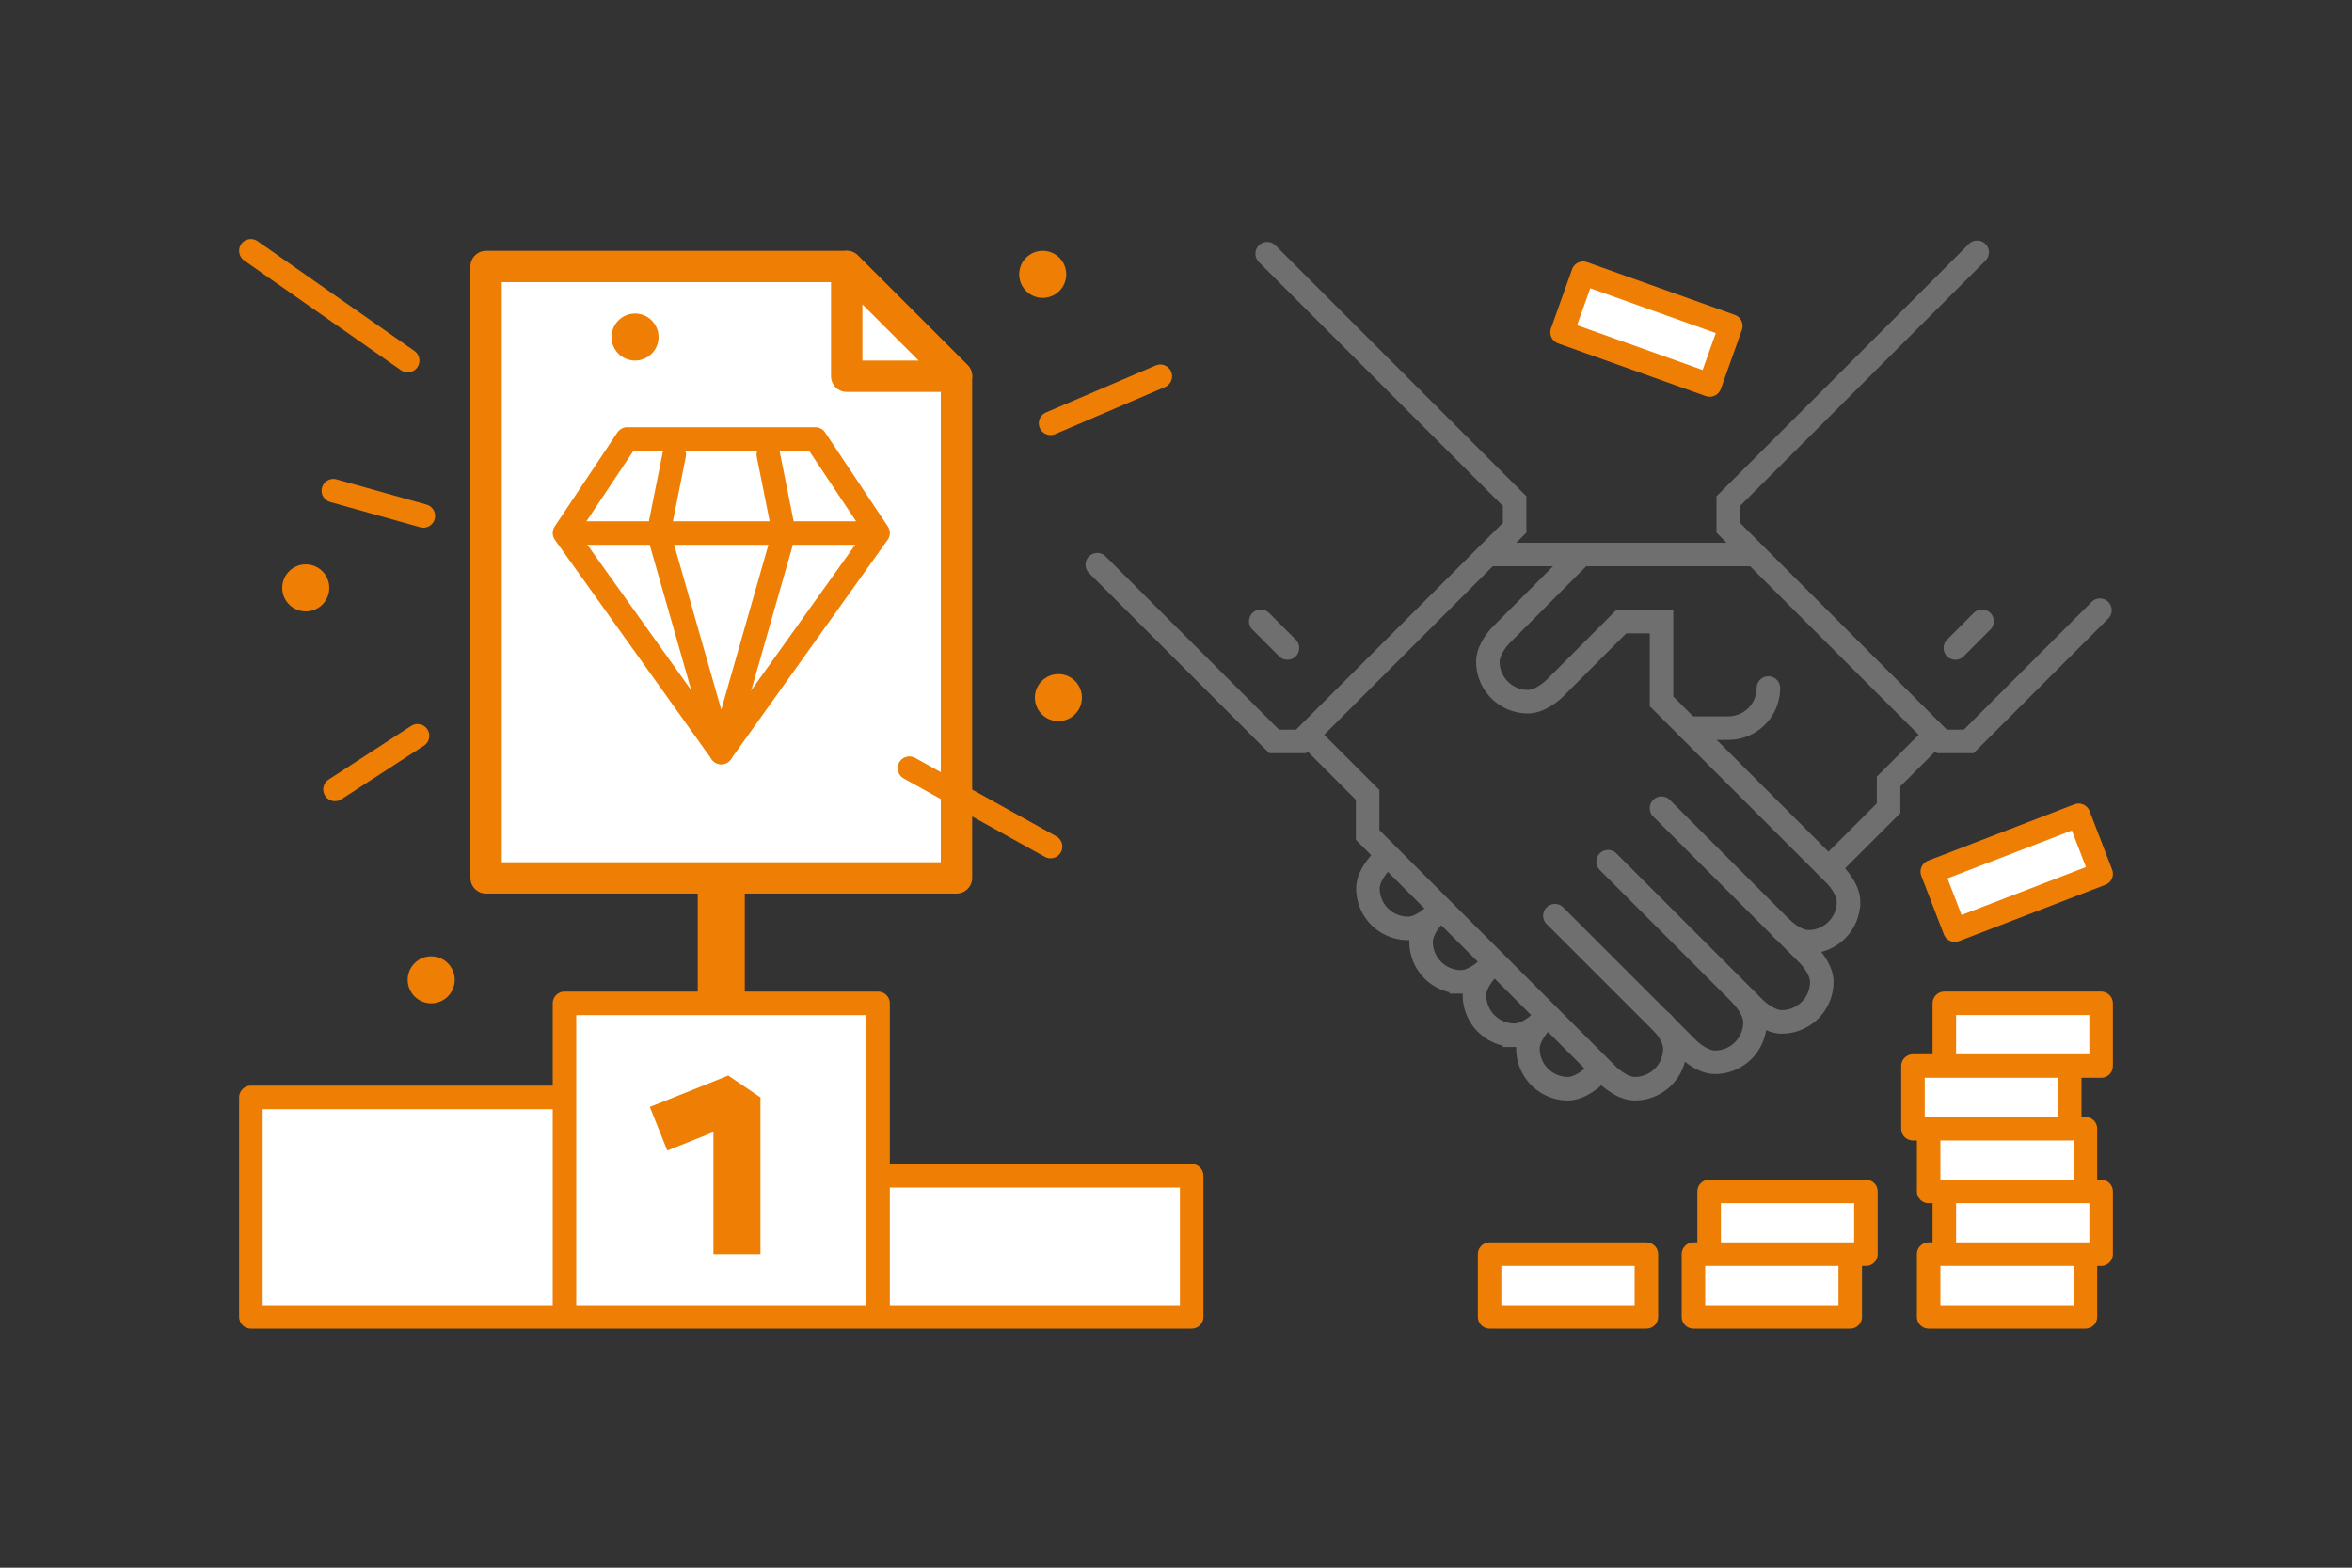 <svg data-name="Layer 1" xmlns="http://www.w3.org/2000/svg" viewBox="0 0 300 200">
	<rect x="0" y="0" width="300" height="200" fill="#333333" stroke="none"/>
	<path fill="#fff" stroke="#ef7e04" stroke-linejoin="round" stroke-width="3" d="M216 160h20v8h-20zm2-8h20v8h-20zm28 8h20v8h-20zm2-8h20v8h-20zm-2-8h20v8h-20zm-2-8h20v8h-20zm4-8h20v8h-20zm-46.068-93.139 18.837 6.722-2.689 7.535-18.836-6.722zm44.533 76.339 18.664-7.187 2.875 7.466-18.665 7.187zM190 160h20v8h-20z"/>
	<path fill="none" stroke="#706f6f" stroke-linecap="round" stroke-miterlimit="10" stroke-width="3" d="M189.78 70.74h34.07M246 94.59l-5.11 5.11v3.41l-6.82 6.82m-28.96 0 18.74 18.74s1.71 1.7 3.41 1.7a5.11 5.11 0 0 0 5.11-5.11c0-1.7-1.7-3.41-1.7-3.41l-18.74-18.74M222.15 127s1.7 1.71 1.7 3.41a5.11 5.11 0 0 1-5.11 5.11c-1.7 0-3.41-1.7-3.41-1.7l-17-17"/>
	<path d="M211.93 130.37s1.7 1.7 1.7 3.41a5.11 5.11 0 0 1-5.11 5.11c-1.71 0-3.41-1.7-3.41-1.7l-30.67-30.67v-5.11l-6.81-6.82M183 116.74s-1.7 1.7-3.4 1.7a5.11 5.11 0 0 1-5.12-5.11c0-1.7 1.71-3.4 1.71-3.4" fill="none" stroke="#706f6f" stroke-linecap="round" stroke-miterlimit="10" stroke-width="3"/>
	<path d="M189.78 123.56s-1.71 1.7-3.41 1.7a5.11 5.11 0 0 1-5.11-5.11c0-1.71 1.7-3.41 1.7-3.41" fill="none" stroke="#706f6f" stroke-linecap="round" stroke-miterlimit="10" stroke-width="3"/>
	<path d="M196.59 130.37s-1.7 1.7-3.4 1.7a5.11 5.11 0 0 1-5.12-5.11c0-1.7 1.71-3.4 1.71-3.4" fill="none" stroke="#706f6f" stroke-linecap="round" stroke-miterlimit="10" stroke-width="3"/>
	<path d="M203.41 137.19s-1.71 1.7-3.41 1.7a5.11 5.11 0 0 1-5.11-5.11c0-1.71 1.7-3.41 1.7-3.41m5.11-59.63L191.48 81s-1.7 1.71-1.7 3.41a5.11 5.11 0 0 0 5.11 5.11c1.7 0 3.41-1.7 3.41-1.7l8.51-8.52h5.12v10.18l22.14 22.15s1.71 1.7 1.71 3.41a5.11 5.11 0 0 1-5.11 5.11c-1.71 0-3.41-1.71-3.41-1.71" fill="none" stroke="#706f6f" stroke-linecap="round" stroke-miterlimit="10" stroke-width="3"/>
	<path d="M225.56 87.78a5.11 5.11 0 0 1-5.12 5.11h-5.11m52.52-15.04-16.74 16.74h-3.41l-27.26-27.26v-3.4l31.75-31.74M139.96 72.04l22.56 22.55h3.41l27.26-27.26v-3.4l-31.56-31.56m87.78 50.3 3.4-3.41m-92 0 3.41 3.41" fill="none" stroke="#706f6f" stroke-linecap="round" stroke-miterlimit="10" stroke-width="3"/>
	<path fill="#fff" stroke="#ef7e04" stroke-linejoin="round" stroke-width="4" d="M122 112H62V34h46l14 13.98V112z"/>
	<path fill="#fff" stroke="#ef7e04" stroke-linejoin="round" stroke-width="4" d="m122 48-14-14v14h14z"/>
	<path fill="#fff" stroke="#ef7e04" stroke-linejoin="round" stroke-width="3" d="M32 140h40v28H32zm40-12h40v40H72zm40 22h40v18h-40z"/>
	<path fill="#fff" stroke="#ef7e04" stroke-linejoin="bevel" stroke-width="6" d="m84 144 10-4v20"/>
	<path fill="#fff" stroke="#ef7e04" stroke-linecap="round" stroke-linejoin="round" stroke-width="3" d="M42.52 62.6 54 65.82m-11.27 34.89 10.53-6.84M32 32l20 14m40 50L72 68l8-12h24l8 12-20 28z"/>
	<path fill="none" stroke="#ef7e04" stroke-linejoin="round" stroke-width="6" d="M92 128v-16"/>
	<path fill="none" stroke="#ef7e04" stroke-linecap="round" stroke-linejoin="round" stroke-width="3" d="M74 68h36M92 96l-8-28 2-10m6 38 8-28-2-10m36-4 14-6m-32 50 18 10"/>
	<circle cx="39" cy="75" r="3" fill="#ef7e04"/>
	<circle cx="133" cy="35" r="3" fill="#ef7e04"/>
	<circle cx="81" cy="43" r="3" fill="#ef7e04"/>
	<circle cx="55" cy="125" r="3" fill="#ef7e04"/>
	<circle cx="135" cy="89" r="3" fill="#ef7e04"/>
</svg>
